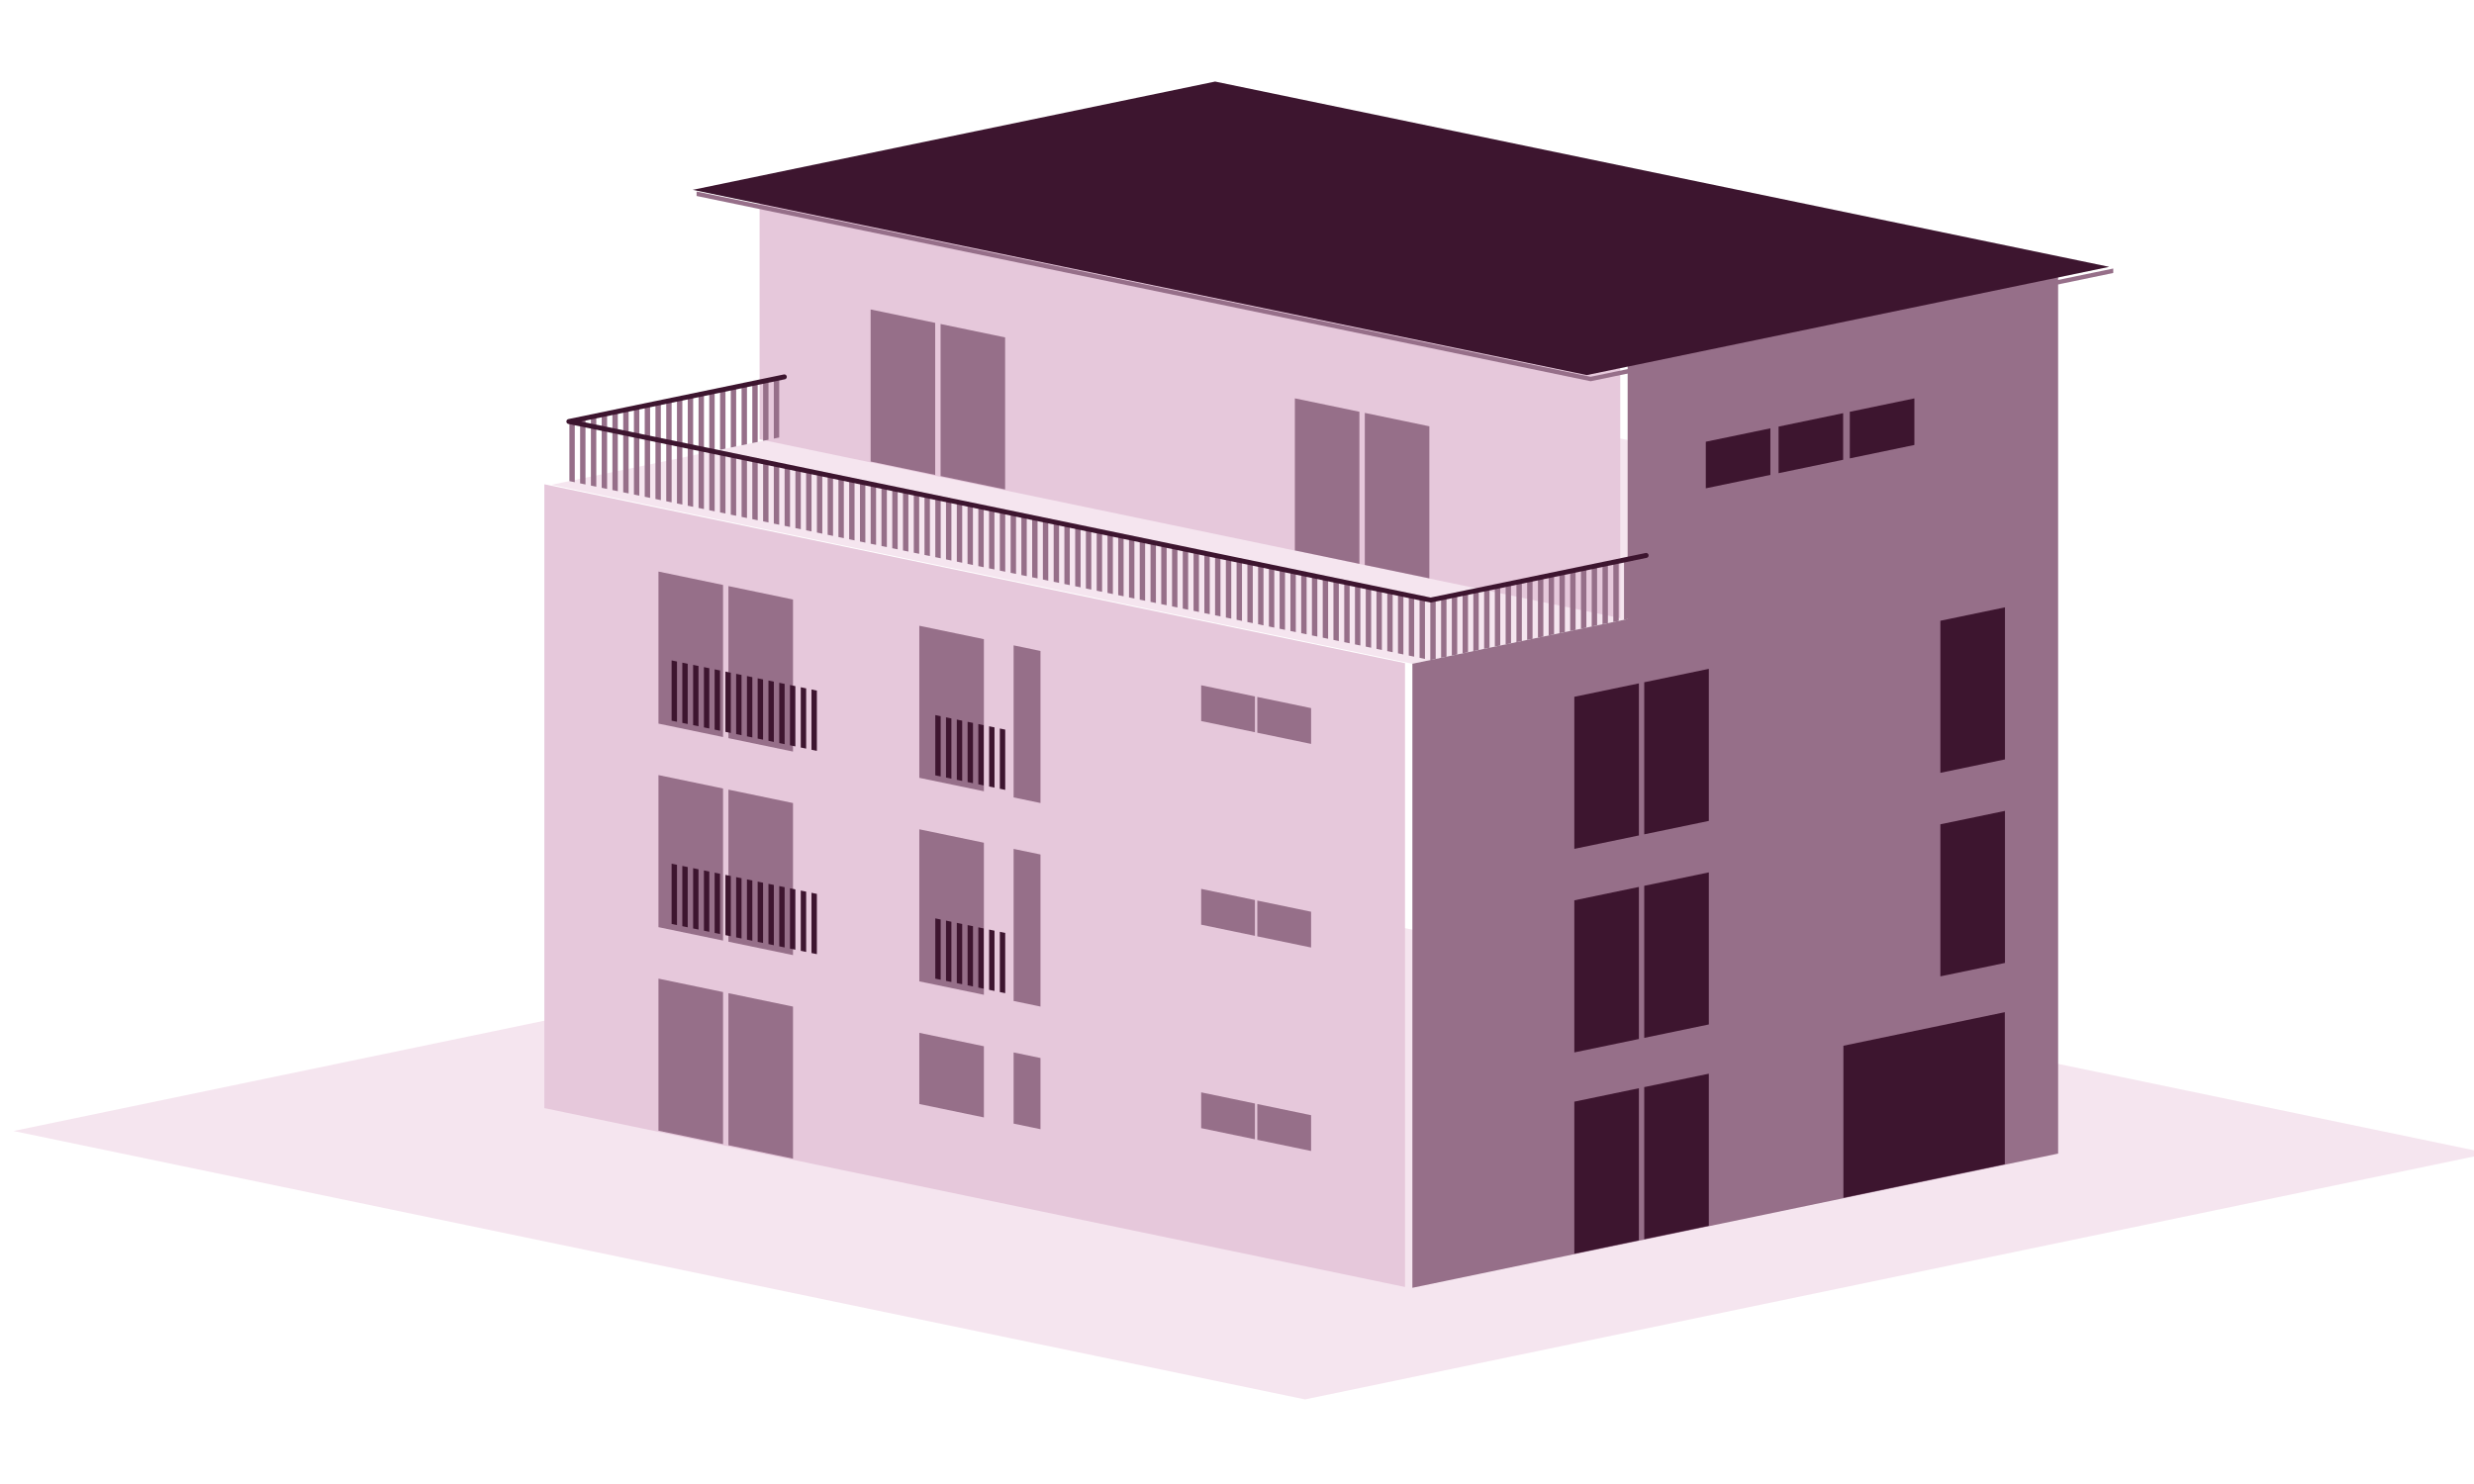 <svg width="100%" height="100%" viewBox="0 0 1000 600" version="1.1" xmlns="http://www.w3.org/2000/svg"
     xmlns:xlink="http://www.w3.org/1999/xlink" xml:space="preserve" xmlns:serif="http://www.serif.com/"
     style="fill-rule:evenodd;clip-rule:evenodd;stroke-linecap:round;stroke-linejoin:round;stroke-miterlimit:1.5;color-adjust: exact !important;">
            <g transform="matrix(1,0,0,1,-11213,0)">
                <g id="Mehrfamilienhaus" transform="matrix(0.983,0,0,0.59,194.467,-1.6757e-14)">
                    <rect x="11213.2" y="0" width="1017.67" height="1017.67" style="fill:none;"/>
                  <clipPath id="_clip1">
                        <rect x="11213.2" y="0" width="1017.67" height="1017.67"/>
                    </clipPath>
                  <g clip-path="url(#_clip1)">
                        <g id="Mehrfamilienhaus1" serif:id="Mehrfamilienhaus"
                           transform="matrix(0.904,0,0,1.506,2957.59,-803.576)">
                            <g transform="matrix(10.88,0,0,6.038,5509.8,-124.288)">
                                <path d="M387.091,214.416L436.585,195.875L382.591,175.649L333.097,194.189L387.091,214.416Z"
                                      style="fill:#F5E5EF;"/>
                            </g>
                          <g id="Fassade-links-2" serif:id="Fassade links 2"
                             transform="matrix(1.054,0,0,1.054,608.49,109.351)">
                                <path d="M8689.14,958.114L8317.72,880.89L8317.72,611.573L8689.14,688.797L8689.14,958.114Z"
                                      style="fill:#E6C8DB;"/>
                            </g>
                          <g id="Terasse" transform="matrix(1,0,0,1,1370.69,123.153)">
                                <path d="M8399.51,712.455L8693.23,651.388L8301.6,569.964L8007.88,631.032L8399.51,712.455Z"
                                      style="fill:#F5E5EF;"/>
                            </g>
                          <g id="Fassade-links" serif:id="Fassade links"
                             transform="matrix(1.054,0,0,1.054,706.397,-194.969)">
                                <path d="M8689.14,958.114L8317.72,880.89L8317.72,769.881L8689.14,847.105L8689.14,958.114Z"
                                      style="fill:#E6C8DB;"/>
                            </g>
                          <g id="Fassade-rechts" serif:id="Fassade rechts" transform="matrix(1,0,0,1,1370.69,223.914)">
                                <path d="M8399.51,895.658L8399.51,611.694L8497.42,591.338L8497.42,474.292L8693.23,433.58L8693.23,834.59L8399.51,895.658Z"
                                      style="fill:#966F89;"/>
                            </g>
                          <g id="Fenster-links" serif:id="Fenster links">
                                <g transform="matrix(3.721,0,0,5.014,8510.61,198.287)">
                                    <g transform="matrix(0.407,0,0,0.433,-1118.84,-72.646)">
                                        <path d="M3533.43,468.18L3517.27,465.837L3517.27,473.336L3533.43,475.679L3533.43,468.18Z"
                                              style="fill:#966F89;"/>
                                    </g>
                                  <g transform="matrix(0.407,0,0,0.433,-1111.98,-71.587)">
                                        <path d="M3533.43,468.18L3517.27,465.837L3517.27,473.336L3533.43,475.679L3533.43,468.18Z"
                                              style="fill:#966F89;"/>
                                    </g>
                                </g>
                            <g transform="matrix(3.721,0,0,5.014,8510.61,290.941)">
                                    <g transform="matrix(0.407,0,0,0.433,-1118.84,-72.646)">
                                        <path d="M3533.43,468.18L3517.27,465.837L3517.27,473.336L3533.43,475.679L3533.43,468.18Z"
                                              style="fill:#966F89;"/>
                                    </g>
                              <g transform="matrix(0.407,0,0,0.433,-1111.98,-71.587)">
                                        <path d="M3533.43,468.18L3517.27,465.837L3517.27,473.336L3533.43,475.679L3533.43,468.18Z"
                                              style="fill:#966F89;"/>
                                    </g>
                                </g>
                            <g transform="matrix(3.721,0,0,5.014,8510.61,383.523)">
                                    <g transform="matrix(0.407,0,0,0.433,-1118.84,-72.646)">
                                        <path d="M3533.43,468.18L3517.27,465.837L3517.27,473.336L3533.43,475.679L3533.43,468.18Z"
                                              style="fill:#966F89;"/>
                                    </g>
                              <g transform="matrix(0.407,0,0,0.433,-1111.98,-71.587)">
                                        <path d="M3533.43,468.18L3517.27,465.837L3517.27,473.336L3533.43,475.679L3533.43,468.18Z"
                                              style="fill:#966F89;"/>
                                    </g>
                                </g>
                            <g transform="matrix(1.515,0,0,2.171,4098.61,-125.059)">
                                    <path d="M3536.66,468.649L3517.27,465.837L3517.27,497.709L3536.66,500.521L3536.66,468.649Z"
                                          style="fill:#966F89;"/>
                                </g>
                            <g transform="matrix(1.515,0,0,2.171,4098.61,-32.44)">
                                    <path d="M3536.66,468.649L3517.27,465.837L3517.27,497.709L3536.66,500.521L3536.66,468.649Z"
                                          style="fill:#966F89;"/>
                                </g>
                            <g transform="matrix(1.515,0,0,2.171,4217.26,-36.444)">
                                    <path d="M3536.66,481.853L3517.27,479.041L3517.27,493.959L3536.66,496.771L3536.66,481.853Z"
                                          style="fill:#966F89;"/>
                                </g>
                            <g transform="matrix(1.515,0,0,2.171,4260.15,-27.526)">
                                    <path d="M3525.34,480.212L3517.27,479.041L3517.27,493.959L3525.34,495.13L3525.34,480.212Z"
                                          style="fill:#966F89;"/>
                                </g>
                            <g transform="matrix(1.515,0,0,2.171,4130.43,-118.444)">
                                    <path d="M3536.66,468.649L3517.27,465.837L3517.27,497.709L3536.66,500.521L3536.66,468.649Z"
                                          style="fill:#966F89;"/>
                                </g>
                            <g transform="matrix(1.515,0,0,2.171,4130.43,-25.824)">
                                    <path d="M3536.66,468.649L3517.27,465.837L3517.27,497.709L3536.66,500.521L3536.66,468.649Z"
                                          style="fill:#966F89;"/>
                                </g>
                            <g transform="matrix(1.515,0,0,2.171,4217.26,-100.39)">
                                    <path d="M3536.66,468.649L3517.27,465.837L3517.27,497.709L3536.66,500.521L3536.66,468.649Z"
                                          style="fill:#966F89;"/>
                                </g>
                            <g transform="matrix(1.515,0,0,2.171,4260.15,-91.472)">
                                    <path d="M3525.34,467.008L3517.27,465.837L3517.27,497.709L3525.34,498.88L3525.34,467.008Z"
                                          style="fill:#966F89;"/>
                                </g>
                            <g transform="matrix(1.515,0,0,2.171,4130.43,-211.063)">
                                    <path d="M3536.66,468.649L3517.27,465.837L3517.27,497.709L3536.66,500.521L3536.66,468.649Z"
                                          style="fill:#966F89;"/>
                                </g>
                            <g transform="matrix(1.515,0,0,2.171,4217.26,-193.009)">
                                    <path d="M3536.66,468.649L3517.27,465.837L3517.27,497.709L3536.66,500.521L3536.66,468.649Z"
                                          style="fill:#966F89;"/>
                                </g>
                            <g transform="matrix(1.515,0,0,2.171,4260.15,-184.091)">
                                    <path d="M3525.34,467.008L3517.27,465.837L3517.27,497.709L3525.34,498.88L3525.34,467.008Z"
                                          style="fill:#966F89;"/>
                                </g>
                            <g transform="matrix(1.515,0,0,2.171,4098.61,-217.678)">
                                    <path d="M3536.66,468.649L3517.27,465.837L3517.27,497.709L3536.66,500.521L3536.66,468.649Z"
                                          style="fill:#966F89;"/>
                                </g>
                            <g transform="matrix(3.721,0,0,5.014,7155.69,162.886)">
                                    <g transform="matrix(0.407,0,0,0.433,-786.568,-98.372)">
                                        <path d="M3536.66,468.649L3517.27,465.837L3517.27,497.709L3536.66,500.521L3536.66,468.649Z"
                                              style="fill:#966F89;"/>
                                    </g>
                              <g transform="matrix(0.407,0,0,0.433,-795.118,-99.691)">
                                        <path d="M3536.66,468.649L3517.27,465.837L3517.27,497.709L3536.66,500.521L3536.66,468.649Z"
                                              style="fill:#966F89;"/>
                                    </g>
                                </g>
                            <g transform="matrix(3.721,0,0,5.014,7348.66,203.336)">
                                    <g transform="matrix(0.407,0,0,0.433,-786.568,-98.372)">
                                        <path d="M3536.66,468.649L3517.27,465.837L3517.27,497.709L3536.66,500.521L3536.66,468.649Z"
                                              style="fill:#966F89;"/>
                                    </g>
                              <g transform="matrix(0.407,0,0,0.433,-795.118,-99.691)">
                                        <path d="M3536.66,468.649L3517.27,465.837L3517.27,497.709L3536.66,500.521L3536.66,468.649Z"
                                              style="fill:#966F89;"/>
                                    </g>
                                </g>
                            </g>
                          <g id="Brüstungen">
                                <g transform="matrix(3.721,0,0,5.014,8331.78,346.343)">
                                    <g transform="matrix(0.269,0,0,0.199,-1923.29,-32.433)">
                                        <path d="M8250.2,744.516L8252.65,745.024L8252.65,772.505L8250.2,771.996L8250.2,744.516Z"
                                              style="fill:#3D152F;"/>
                                    </g>
                                  <g transform="matrix(0.269,0,0,0.199,-1921.98,-32.23)">
                                        <path d="M8250.2,744.516L8252.65,745.024L8252.65,772.505L8250.2,771.996L8250.2,744.516Z"
                                              style="fill:#3D152F;"/>
                                    </g>
                                  <g transform="matrix(0.269,0,0,0.199,-1920.66,-32.027)">
                                        <path d="M8250.2,744.516L8252.65,745.024L8252.65,772.505L8250.2,771.996L8250.2,744.516Z"
                                              style="fill:#3D152F;"/>
                                    </g>
                                  <g transform="matrix(0.269,0,0,0.199,-1919.34,-31.824)">
                                        <path d="M8250.2,744.516L8252.65,745.024L8252.65,772.505L8250.2,771.996L8250.2,744.516Z"
                                              style="fill:#3D152F;"/>
                                    </g>
                                  <g transform="matrix(0.269,0,0,0.199,-1918.03,-31.621)">
                                        <path d="M8250.2,744.516L8252.65,745.024L8252.65,772.505L8250.2,771.996L8250.2,744.516Z"
                                              style="fill:#3D152F;"/>
                                    </g>
                                  <g transform="matrix(0.269,0,0,0.199,-1916.71,-31.418)">
                                        <path d="M8250.2,744.516L8252.65,745.024L8252.65,772.505L8250.2,771.996L8250.2,744.516Z"
                                              style="fill:#3D152F;"/>
                                    </g>
                                  <g transform="matrix(0.269,0,0,0.199,-1915.4,-31.215)">
                                        <path d="M8250.2,744.516L8252.65,745.024L8252.65,772.505L8250.2,771.996L8250.2,744.516Z"
                                              style="fill:#3D152F;"/>
                                    </g>
                                </g>
                            <g transform="matrix(3.721,0,0,5.014,8331.78,253.838)">
                                    <g transform="matrix(0.269,0,0,0.199,-1923.29,-32.433)">
                                        <path d="M8250.2,744.516L8252.65,745.024L8252.65,772.505L8250.2,771.996L8250.2,744.516Z"
                                              style="fill:#3D152F;"/>
                                    </g>
                              <g transform="matrix(0.269,0,0,0.199,-1921.98,-32.23)">
                                        <path d="M8250.2,744.516L8252.65,745.024L8252.65,772.505L8250.2,771.996L8250.2,744.516Z"
                                              style="fill:#3D152F;"/>
                                    </g>
                              <g transform="matrix(0.269,0,0,0.199,-1920.66,-32.027)">
                                        <path d="M8250.2,744.516L8252.65,745.024L8252.65,772.505L8250.2,771.996L8250.2,744.516Z"
                                              style="fill:#3D152F;"/>
                                    </g>
                              <g transform="matrix(0.269,0,0,0.199,-1919.34,-31.824)">
                                        <path d="M8250.2,744.516L8252.65,745.024L8252.65,772.505L8250.2,771.996L8250.2,744.516Z"
                                              style="fill:#3D152F;"/>
                                    </g>
                              <g transform="matrix(0.269,0,0,0.199,-1918.03,-31.621)">
                                        <path d="M8250.2,744.516L8252.65,745.024L8252.65,772.505L8250.2,771.996L8250.2,744.516Z"
                                              style="fill:#3D152F;"/>
                                    </g>
                              <g transform="matrix(0.269,0,0,0.199,-1916.71,-31.418)">
                                        <path d="M8250.2,744.516L8252.65,745.024L8252.65,772.505L8250.2,771.996L8250.2,744.516Z"
                                              style="fill:#3D152F;"/>
                                    </g>
                              <g transform="matrix(0.269,0,0,0.199,-1915.4,-31.215)">
                                        <path d="M8250.2,744.516L8252.65,745.024L8252.65,772.505L8250.2,771.996L8250.2,744.516Z"
                                              style="fill:#3D152F;"/>
                                    </g>
                                </g>
                            <g transform="matrix(3.721,0,0,5.014,8366.05,353.468)">
                                    <g transform="matrix(0.269,0,0,0.199,-1923.29,-32.433)">
                                        <path d="M8250.2,744.516L8252.65,745.024L8252.65,772.505L8250.2,771.996L8250.2,744.516Z"
                                              style="fill:#3D152F;"/>
                                    </g>
                              <g transform="matrix(0.269,0,0,0.199,-1921.98,-32.23)">
                                        <path d="M8250.2,744.516L8252.65,745.024L8252.65,772.505L8250.2,771.996L8250.2,744.516Z"
                                              style="fill:#3D152F;"/>
                                    </g>
                              <g transform="matrix(0.269,0,0,0.199,-1920.66,-32.027)">
                                        <path d="M8250.2,744.516L8252.65,745.024L8252.65,772.505L8250.2,771.996L8250.2,744.516Z"
                                              style="fill:#3D152F;"/>
                                    </g>
                              <g transform="matrix(0.269,0,0,0.199,-1919.34,-31.824)">
                                        <path d="M8250.2,744.516L8252.65,745.024L8252.65,772.505L8250.2,771.996L8250.2,744.516Z"
                                              style="fill:#3D152F;"/>
                                    </g>
                              <g transform="matrix(0.269,0,0,0.199,-1918.03,-31.621)">
                                        <path d="M8250.2,744.516L8252.65,745.024L8252.65,772.505L8250.2,771.996L8250.2,744.516Z"
                                              style="fill:#3D152F;"/>
                                    </g>
                              <g transform="matrix(0.269,0,0,0.199,-1916.71,-31.418)">
                                        <path d="M8250.2,744.516L8252.65,745.024L8252.65,772.505L8250.2,771.996L8250.2,744.516Z"
                                              style="fill:#3D152F;"/>
                                    </g>
                              <g transform="matrix(0.269,0,0,0.199,-1915.4,-31.215)">
                                        <path d="M8250.2,744.516L8252.65,745.024L8252.65,772.505L8250.2,771.996L8250.2,744.516Z"
                                              style="fill:#3D152F;"/>
                                    </g>
                                </g>
                            <g transform="matrix(3.721,0,0,5.014,8451.72,371.222)">
                                    <g transform="matrix(0.269,0,0,0.199,-1923.29,-32.433)">
                                        <path d="M8250.2,744.516L8252.65,745.024L8252.65,772.505L8250.2,771.996L8250.2,744.516Z"
                                              style="fill:#3D152F;"/>
                                    </g>
                              <g transform="matrix(0.269,0,0,0.199,-1921.98,-32.23)">
                                        <path d="M8250.2,744.516L8252.65,745.024L8252.65,772.505L8250.2,771.996L8250.2,744.516Z"
                                              style="fill:#3D152F;"/>
                                    </g>
                              <g transform="matrix(0.269,0,0,0.199,-1920.66,-32.027)">
                                        <path d="M8250.2,744.516L8252.65,745.024L8252.65,772.505L8250.2,771.996L8250.2,744.516Z"
                                              style="fill:#3D152F;"/>
                                    </g>
                              <g transform="matrix(0.269,0,0,0.199,-1919.34,-31.824)">
                                        <path d="M8250.2,744.516L8252.65,745.024L8252.65,772.505L8250.2,771.996L8250.2,744.516Z"
                                              style="fill:#3D152F;"/>
                                    </g>
                              <g transform="matrix(0.269,0,0,0.199,-1918.03,-31.621)">
                                        <path d="M8250.2,744.516L8252.65,745.024L8252.65,772.505L8250.2,771.996L8250.2,744.516Z"
                                              style="fill:#3D152F;"/>
                                    </g>
                              <g transform="matrix(0.269,0,0,0.199,-1916.71,-31.418)">
                                        <path d="M8250.2,744.516L8252.65,745.024L8252.65,772.505L8250.2,771.996L8250.2,744.516Z"
                                              style="fill:#3D152F;"/>
                                    </g>
                              <g transform="matrix(0.269,0,0,0.199,-1915.4,-31.215)">
                                        <path d="M8250.2,744.516L8252.65,745.024L8252.65,772.505L8250.2,771.996L8250.2,744.516Z"
                                              style="fill:#3D152F;"/>
                                    </g>
                                </g>
                            <g transform="matrix(3.721,0,0,5.014,8366.05,260.963)">
                                    <g transform="matrix(0.269,0,0,0.199,-1923.29,-32.433)">
                                        <path d="M8250.2,744.516L8252.65,745.024L8252.65,772.505L8250.2,771.996L8250.2,744.516Z"
                                              style="fill:#3D152F;"/>
                                    </g>
                              <g transform="matrix(0.269,0,0,0.199,-1921.98,-32.23)">
                                        <path d="M8250.2,744.516L8252.65,745.024L8252.65,772.505L8250.2,771.996L8250.2,744.516Z"
                                              style="fill:#3D152F;"/>
                                    </g>
                              <g transform="matrix(0.269,0,0,0.199,-1920.66,-32.027)">
                                        <path d="M8250.2,744.516L8252.65,745.024L8252.65,772.505L8250.2,771.996L8250.2,744.516Z"
                                              style="fill:#3D152F;"/>
                                    </g>
                              <g transform="matrix(0.269,0,0,0.199,-1919.34,-31.824)">
                                        <path d="M8250.2,744.516L8252.65,745.024L8252.65,772.505L8250.2,771.996L8250.2,744.516Z"
                                              style="fill:#3D152F;"/>
                                    </g>
                              <g transform="matrix(0.269,0,0,0.199,-1918.03,-31.621)">
                                        <path d="M8250.2,744.516L8252.65,745.024L8252.65,772.505L8250.2,771.996L8250.2,744.516Z"
                                              style="fill:#3D152F;"/>
                                    </g>
                              <g transform="matrix(0.269,0,0,0.199,-1916.71,-31.418)">
                                        <path d="M8250.2,744.516L8252.65,745.024L8252.65,772.505L8250.2,771.996L8250.2,744.516Z"
                                              style="fill:#3D152F;"/>
                                    </g>
                              <g transform="matrix(0.269,0,0,0.199,-1915.4,-31.215)">
                                        <path d="M8250.2,744.516L8252.65,745.024L8252.65,772.505L8250.2,771.996L8250.2,744.516Z"
                                              style="fill:#3D152F;"/>
                                    </g>
                                </g>
                            <g transform="matrix(3.721,0,0,5.014,8451.72,278.717)">
                                    <g transform="matrix(0.269,0,0,0.199,-1923.29,-32.433)">
                                        <path d="M8250.2,744.516L8252.65,745.024L8252.65,772.505L8250.2,771.996L8250.2,744.516Z"
                                              style="fill:#3D152F;"/>
                                    </g>
                              <g transform="matrix(0.269,0,0,0.199,-1921.98,-32.23)">
                                        <path d="M8250.2,744.516L8252.65,745.024L8252.65,772.505L8250.2,771.996L8250.2,744.516Z"
                                              style="fill:#3D152F;"/>
                                    </g>
                              <g transform="matrix(0.269,0,0,0.199,-1920.66,-32.027)">
                                        <path d="M8250.2,744.516L8252.65,745.024L8252.65,772.505L8250.2,771.996L8250.2,744.516Z"
                                              style="fill:#3D152F;"/>
                                    </g>
                              <g transform="matrix(0.269,0,0,0.199,-1919.34,-31.824)">
                                        <path d="M8250.2,744.516L8252.65,745.024L8252.65,772.505L8250.2,771.996L8250.2,744.516Z"
                                              style="fill:#3D152F;"/>
                                    </g>
                              <g transform="matrix(0.269,0,0,0.199,-1918.03,-31.621)">
                                        <path d="M8250.2,744.516L8252.65,745.024L8252.65,772.505L8250.2,771.996L8250.2,744.516Z"
                                              style="fill:#3D152F;"/>
                                    </g>
                              <g transform="matrix(0.269,0,0,0.199,-1916.71,-31.418)">
                                        <path d="M8250.2,744.516L8252.65,745.024L8252.65,772.505L8250.2,771.996L8250.2,744.516Z"
                                              style="fill:#3D152F;"/>
                                    </g>
                              <g transform="matrix(0.269,0,0,0.199,-1915.4,-31.215)">
                                        <path d="M8250.2,744.516L8252.65,745.024L8252.65,772.505L8250.2,771.996L8250.2,744.516Z"
                                              style="fill:#3D152F;"/>
                                    </g>
                                </g>
                            </g>
                          <g id="Fenster-rechts" serif:id="Fenster rechts">
                                <g transform="matrix(-1.515,0,0,2.171,15325.4,-8.247)">
                                    <path d="M3537.39,468.756L3488.93,461.725L3488.93,493.597L3537.39,500.628L3537.39,468.756Z"
                                          style="fill:#3D152F;"/>
                                </g>
                            <g transform="matrix(-1.515,0,0,2.171,15368.4,-108.775)">
                                    <path d="M3536.66,468.649L3517.27,465.837L3517.27,497.709L3536.66,500.521L3536.66,468.649Z"
                                          style="fill:#3D152F;"/>
                                </g>
                            <g transform="matrix(-1.515,0,0,2.171,15201.9,-74.17)">
                                    <path d="M3536.66,468.649L3517.27,465.837L3517.27,497.709L3536.66,500.521L3536.66,468.649Z"
                                          style="fill:#3D152F;"/>
                                </g>
                            <g transform="matrix(-1.515,0,0,2.171,15201.9,17.432)">
                                    <path d="M3536.66,468.649L3517.27,465.837L3517.27,497.709L3536.66,500.521L3536.66,468.649Z"
                                          style="fill:#3D152F;"/>
                                </g>
                            <g transform="matrix(-1.515,0,0,2.171,15201.9,-166.789)">
                                    <path d="M3536.66,468.649L3517.27,465.837L3517.27,497.709L3536.66,500.521L3536.66,468.649Z"
                                          style="fill:#3D152F;"/>
                                </g>
                            <g transform="matrix(-1.515,0,0,2.171,15233.7,-80.785)">
                                    <path d="M3536.66,468.649L3517.27,465.837L3517.27,497.709L3536.66,500.521L3536.66,468.649Z"
                                          style="fill:#3D152F;"/>
                                </g>
                            <g transform="matrix(-1.515,0,0,2.171,15233.7,10.816)">
                                    <path d="M3536.66,468.649L3517.27,465.837L3517.27,497.709L3536.66,500.521L3536.66,468.649Z"
                                          style="fill:#3D152F;"/>
                                </g>
                            <g transform="matrix(-1.515,0,0,2.171,15233.7,-173.404)">
                                    <path d="M3536.66,468.649L3517.27,465.837L3517.27,497.709L3536.66,500.521L3536.66,468.649Z"
                                          style="fill:#3D152F;"/>
                                </g>
                            <g transform="matrix(-1.515,0,0,2.171,15368.4,-201.394)">
                                    <path d="M3536.66,468.649L3517.27,465.837L3517.27,497.709L3536.66,500.521L3536.66,468.649Z"
                                          style="fill:#3D152F;"/>
                                </g>
                            <g transform="matrix(-1.515,0,0,2.171,15327.2,-296.471)">
                                    <path d="M3536.66,468.649L3517.27,465.837L3517.27,475.6L3536.66,478.412L3536.66,468.649Z"
                                          style="fill:#3D152F;"/>
                                </g>
                            <g transform="matrix(-1.515,0,0,2.171,15294.8,-289.74)">
                                    <path d="M3536.66,468.649L3517.27,465.837L3517.27,475.6L3536.66,478.412L3536.66,468.649Z"
                                          style="fill:#3D152F;"/>
                                </g>
                            <g transform="matrix(-1.515,0,0,2.171,15261.7,-282.851)">
                                    <path d="M3536.66,468.649L3517.27,465.837L3517.27,475.6L3536.66,478.412L3536.66,468.649Z"
                                          style="fill:#3D152F;"/>
                                </g>
                            </g>
                          <g id="Brüstung" transform="matrix(3.721,0,0,5.014,8526.37,286.039)">
                                <g>
                                    <g transform="matrix(0.269,0,0,0.199,-1935.46,-52.476)">
                                        <path d="M8250.2,744.516L8252.65,745.024L8252.65,772.505L8250.2,771.996L8250.2,744.516Z"
                                              style="fill:#966F89;"/>
                                    </g>
                                  <g transform="matrix(0.269,0,0,0.199,-1934.14,-52.273)">
                                        <path d="M8250.2,744.516L8252.65,745.024L8252.65,772.505L8250.2,771.996L8250.2,744.516Z"
                                              style="fill:#966F89;"/>
                                    </g>
                                  <g transform="matrix(0.269,0,0,0.199,-1932.83,-52.07)">
                                        <path d="M8250.2,744.516L8252.65,745.024L8252.65,772.505L8250.2,771.996L8250.2,744.516Z"
                                              style="fill:#966F89;"/>
                                    </g>
                                  <g transform="matrix(0.269,0,0,0.199,-1931.51,-51.867)">
                                        <path d="M8250.2,744.516L8252.65,745.024L8252.65,772.505L8250.2,771.996L8250.2,744.516Z"
                                              style="fill:#966F89;"/>
                                    </g>
                                  <g transform="matrix(0.269,0,0,0.199,-1930.2,-51.664)">
                                        <path d="M8250.2,744.516L8252.65,745.024L8252.65,772.505L8250.2,771.996L8250.2,744.516Z"
                                              style="fill:#966F89;"/>
                                    </g>
                                  <g transform="matrix(0.269,0,0,0.199,-1928.88,-51.461)">
                                        <path d="M8250.2,744.516L8252.65,745.024L8252.65,772.505L8250.2,771.996L8250.2,744.516Z"
                                              style="fill:#966F89;"/>
                                    </g>
                                  <g transform="matrix(0.269,0,0,0.199,-1927.57,-51.258)">
                                        <path d="M8250.2,744.516L8252.65,745.024L8252.65,772.505L8250.2,771.996L8250.2,744.516Z"
                                              style="fill:#966F89;"/>
                                    </g>
                                  <g transform="matrix(0.269,0,0,0.199,-1926.25,-51.056)">
                                        <path d="M8250.2,744.516L8252.65,745.024L8252.65,772.505L8250.2,771.996L8250.2,744.516Z"
                                              style="fill:#966F89;"/>
                                    </g>
                                  <g transform="matrix(0.269,0,0,0.199,-1924.94,-50.852)">
                                        <path d="M8250.2,744.516L8252.65,745.024L8252.65,772.505L8250.2,771.996L8250.2,744.516Z"
                                              style="fill:#966F89;"/>
                                    </g>
                                  <g transform="matrix(0.269,0,0,0.199,-1923.62,-50.65)">
                                        <path d="M8250.2,744.516L8252.65,745.024L8252.65,772.505L8250.2,771.996L8250.2,744.516Z"
                                              style="fill:#966F89;"/>
                                    </g>
                                  <g transform="matrix(0.269,0,0,0.199,-1922.3,-50.447)">
                                        <path d="M8250.2,744.516L8252.65,745.024L8252.65,772.505L8250.2,771.996L8250.2,744.516Z"
                                              style="fill:#966F89;"/>
                                    </g>
                                  <g transform="matrix(0.269,0,0,0.199,-1920.99,-50.244)">
                                        <path d="M8250.2,744.516L8252.65,745.024L8252.65,772.505L8250.2,771.996L8250.2,744.516Z"
                                              style="fill:#966F89;"/>
                                    </g>
                                  <g transform="matrix(0.269,0,0,0.199,-1951.25,-54.912)">
                                        <path d="M8250.2,744.516L8252.65,745.024L8252.65,772.505L8250.2,771.996L8250.2,744.516Z"
                                              style="fill:#966F89;"/>
                                    </g>
                                  <g transform="matrix(0.269,0,0,0.199,-1949.93,-54.709)">
                                        <path d="M8250.2,744.516L8252.65,745.024L8252.65,772.505L8250.2,771.996L8250.2,744.516Z"
                                              style="fill:#966F89;"/>
                                    </g>
                                  <g transform="matrix(0.269,0,0,0.199,-1948.61,-54.506)">
                                        <path d="M8250.2,744.516L8252.65,745.024L8252.65,772.505L8250.2,771.996L8250.2,744.516Z"
                                              style="fill:#966F89;"/>
                                    </g>
                                  <g transform="matrix(0.269,0,0,0.199,-1947.3,-54.303)">
                                        <path d="M8250.2,744.516L8252.65,745.024L8252.65,772.505L8250.2,771.996L8250.2,744.516Z"
                                              style="fill:#966F89;"/>
                                    </g>
                                  <g transform="matrix(0.269,0,0,0.199,-1945.98,-54.1)">
                                        <path d="M8250.2,744.516L8252.65,745.024L8252.65,772.505L8250.2,771.996L8250.2,744.516Z"
                                              style="fill:#966F89;"/>
                                    </g>
                                  <g transform="matrix(0.269,0,0,0.199,-1944.67,-53.897)">
                                        <path d="M8250.2,744.516L8252.65,745.024L8252.65,772.505L8250.2,771.996L8250.2,744.516Z"
                                              style="fill:#966F89;"/>
                                    </g>
                                  <g transform="matrix(0.269,0,0,0.199,-1943.35,-53.694)">
                                        <path d="M8250.2,744.516L8252.65,745.024L8252.65,772.505L8250.2,771.996L8250.2,744.516Z"
                                              style="fill:#966F89;"/>
                                    </g>
                                  <g transform="matrix(0.269,0,0,0.199,-1942.04,-53.491)">
                                        <path d="M8250.2,744.516L8252.65,745.024L8252.65,772.505L8250.2,771.996L8250.2,744.516Z"
                                              style="fill:#966F89;"/>
                                    </g>
                                  <g transform="matrix(0.269,0,0,0.199,-1940.72,-53.288)">
                                        <path d="M8250.2,744.516L8252.65,745.024L8252.65,772.505L8250.2,771.996L8250.2,744.516Z"
                                              style="fill:#966F89;"/>
                                    </g>
                                  <g transform="matrix(0.269,0,0,0.199,-1939.41,-53.085)">
                                        <path d="M8250.2,744.516L8252.65,745.024L8252.65,772.505L8250.2,771.996L8250.2,744.516Z"
                                              style="fill:#966F89;"/>
                                    </g>
                                  <g transform="matrix(0.269,0,0,0.199,-1938.09,-52.882)">
                                        <path d="M8250.2,744.516L8252.65,745.024L8252.65,772.505L8250.2,771.996L8250.2,744.516Z"
                                              style="fill:#966F89;"/>
                                    </g>
                                  <g transform="matrix(0.269,0,0,0.199,-1936.78,-52.679)">
                                        <path d="M8250.2,744.516L8252.65,745.024L8252.65,772.505L8250.2,771.996L8250.2,744.516Z"
                                              style="fill:#966F89;"/>
                                    </g>
                                  <g transform="matrix(0.269,0,0,0.199,-1967.03,-57.348)">
                                        <path d="M8250.2,744.516L8252.65,745.024L8252.65,772.505L8250.2,771.996L8250.2,744.516Z"
                                              style="fill:#966F89;"/>
                                    </g>
                                  <g transform="matrix(0.269,0,0,0.199,-1965.72,-57.145)">
                                        <path d="M8250.2,744.516L8252.65,745.024L8252.65,772.505L8250.2,771.996L8250.2,744.516Z"
                                              style="fill:#966F89;"/>
                                    </g>
                                  <g transform="matrix(0.269,0,0,0.199,-1964.4,-56.942)">
                                        <path d="M8250.2,744.516L8252.65,745.024L8252.65,772.505L8250.2,771.996L8250.2,744.516Z"
                                              style="fill:#966F89;"/>
                                    </g>
                                  <g transform="matrix(0.269,0,0,0.199,-1963.09,-56.739)">
                                        <path d="M8250.2,744.516L8252.65,745.024L8252.65,772.505L8250.2,771.996L8250.2,744.516Z"
                                              style="fill:#966F89;"/>
                                    </g>
                                  <g transform="matrix(0.269,0,0,0.199,-1961.77,-56.536)">
                                        <path d="M8250.2,744.516L8252.65,745.024L8252.65,772.505L8250.2,771.996L8250.2,744.516Z"
                                              style="fill:#966F89;"/>
                                    </g>
                                  <g transform="matrix(0.269,0,0,0.199,-1960.45,-56.333)">
                                        <path d="M8250.2,744.516L8252.65,745.024L8252.65,772.505L8250.2,771.996L8250.2,744.516Z"
                                              style="fill:#966F89;"/>
                                    </g>
                                  <g transform="matrix(0.269,0,0,0.199,-1959.14,-56.13)">
                                        <path d="M8250.2,744.516L8252.65,745.024L8252.65,772.505L8250.2,771.996L8250.2,744.516Z"
                                              style="fill:#966F89;"/>
                                    </g>
                                  <g transform="matrix(0.269,0,0,0.199,-1957.82,-55.927)">
                                        <path d="M8250.2,744.516L8252.65,745.024L8252.65,772.505L8250.2,771.996L8250.2,744.516Z"
                                              style="fill:#966F89;"/>
                                    </g>
                                  <g transform="matrix(0.269,0,0,0.199,-1956.51,-55.724)">
                                        <path d="M8250.2,744.516L8252.65,745.024L8252.65,772.505L8250.2,771.996L8250.2,744.516Z"
                                              style="fill:#966F89;"/>
                                    </g>
                                  <g transform="matrix(0.269,0,0,0.199,-1955.19,-55.521)">
                                        <path d="M8250.2,744.516L8252.65,745.024L8252.65,772.505L8250.2,771.996L8250.2,744.516Z"
                                              style="fill:#966F89;"/>
                                    </g>
                                  <g transform="matrix(0.269,0,0,0.199,-1953.88,-55.318)">
                                        <path d="M8250.2,744.516L8252.65,745.024L8252.65,772.505L8250.2,771.996L8250.2,744.516Z"
                                              style="fill:#966F89;"/>
                                    </g>
                                  <g transform="matrix(0.269,0,0,0.199,-1952.56,-55.115)">
                                        <path d="M8250.2,744.516L8252.65,745.024L8252.65,772.505L8250.2,771.996L8250.2,744.516Z"
                                              style="fill:#966F89;"/>
                                    </g>
                                  <g transform="matrix(0.269,0,0,0.199,-1982.82,-59.783)">
                                        <path d="M8250.2,736.373L8252.65,736.882L8252.65,772.505L8250.2,771.996L8250.2,736.373Z"
                                              style="fill:#966F89;"/>
                                    </g>
                                  <g transform="matrix(0.269,0,0,0.199,-1981.5,-59.58)">
                                        <path d="M8250.2,734.338L8252.65,734.847L8252.65,772.505L8250.2,771.996L8250.2,734.338Z"
                                              style="fill:#966F89;"/>
                                    </g>
                                  <g transform="matrix(0.269,0,0,0.199,-1980.19,-59.377)">
                                        <path d="M8250.2,732.302L8252.65,732.811L8252.65,772.505L8250.2,771.996L8250.2,732.302Z"
                                              style="fill:#966F89;"/>
                                    </g>
                                  <g transform="matrix(0.269,0,0,0.199,-1986.77,-60.392)">
                                        <path d="M8250.2,742.48L8252.65,742.989L8252.65,772.505L8250.2,771.996L8250.2,742.48Z"
                                              style="fill:#966F89;"/>
                                    </g>
                                  <g transform="matrix(0.269,0,0,0.199,-1988.08,-60.595)">
                                        <path d="M8250.2,744.516L8252.65,745.024L8252.65,772.505L8250.2,771.996L8250.2,744.516Z"
                                              style="fill:#966F89;"/>
                                    </g>
                                  <g transform="matrix(0.269,0,0,0.199,-1985.45,-60.189)">
                                        <path d="M8250.2,740.444L8252.65,740.953L8252.65,772.505L8250.2,771.996L8250.2,740.444Z"
                                              style="fill:#966F89;"/>
                                    </g>
                                  <g transform="matrix(0.269,0,0,0.199,-1984.13,-59.986)">
                                        <path d="M8250.2,738.409L8252.65,738.918L8252.65,772.505L8250.2,771.996L8250.2,738.409Z"
                                              style="fill:#966F89;"/>
                                    </g>
                                  <g transform="matrix(0.269,0,0,0.199,-1978.87,-59.174)">
                                        <path d="M8250.2,730.266L8252.65,730.775L8252.65,772.505L8250.2,771.996L8250.2,730.266Z"
                                              style="fill:#966F89;"/>
                                    </g>
                                  <g transform="matrix(0.269,0,0,0.199,-1977.56,-58.971)">
                                        <path d="M8250.2,728.231L8252.65,728.74L8252.65,772.505L8250.2,771.996L8250.2,728.231Z"
                                              style="fill:#966F89;"/>
                                    </g>
                                  <g transform="matrix(0.269,0,0,0.199,-1976.24,-58.768)">
                                        <path d="M8250.2,726.195L8252.65,726.704L8252.65,772.505L8250.2,771.996L8250.2,726.195Z"
                                              style="fill:#966F89;"/>
                                    </g>
                                  <g transform="matrix(0.269,0,0,0.199,-1974.93,-58.565)">
                                        <path d="M8250.2,724.16L8252.65,724.669L8252.65,772.505L8250.2,771.996L8250.2,724.16Z"
                                              style="fill:#966F89;"/>
                                    </g>
                                  <g transform="matrix(0.269,0,0,0.199,-1973.61,-58.362)">
                                        <path d="M8250.2,722.124L8252.65,722.633L8252.65,772.505L8250.2,771.996L8250.2,722.124Z"
                                              style="fill:#966F89;"/>
                                    </g>
                                  <g transform="matrix(0.269,0,0,0.199,-1972.29,-58.16)">
                                        <path d="M8250.2,720.089L8252.65,720.597L8252.65,772.505L8250.2,771.996L8250.2,720.089Z"
                                              style="fill:#966F89;"/>
                                    </g>
                                  <g transform="matrix(0.269,0,0,0.199,-1970.98,-57.956)">
                                        <path d="M8250.2,718.053L8252.65,718.562L8252.65,772.505L8250.2,771.996L8250.2,718.053Z"
                                              style="fill:#966F89;"/>
                                    </g>
                                  <g transform="matrix(0.269,0,0,0.199,-1969.66,-57.754)">
                                        <path d="M8250.2,744.516L8252.65,745.024L8252.65,772.505L8250.2,771.996L8250.2,744.516Z"
                                              style="fill:#966F89;"/>
                                    </g>
                                  <g transform="matrix(0.269,0,0,0.199,-1968.35,-57.551)">
                                        <path d="M8250.2,744.516L8252.65,745.024L8252.65,772.505L8250.2,771.996L8250.2,744.516Z"
                                              style="fill:#966F89;"/>
                                    </g>
                                  <g transform="matrix(0.269,0,0,0.199,-1919.67,-50.041)">
                                        <path d="M8250.2,744.516L8252.65,745.024L8252.65,772.505L8250.2,771.996L8250.2,744.516Z"
                                              style="fill:#966F89;"/>
                                    </g>
                                  <g transform="matrix(0.269,0,0,0.199,-1918.36,-49.838)">
                                        <path d="M8250.2,744.516L8252.65,745.024L8252.65,772.505L8250.2,771.996L8250.2,744.516Z"
                                              style="fill:#966F89;"/>
                                    </g>
                                  <g transform="matrix(0.269,0,0,0.199,-1917.04,-49.635)">
                                        <path d="M8250.2,744.516L8252.65,745.024L8252.65,772.505L8250.2,771.996L8250.2,744.516Z"
                                              style="fill:#966F89;"/>
                                    </g>
                                  <g transform="matrix(0.269,0,0,0.199,-1915.73,-49.432)">
                                        <path d="M8250.2,744.516L8252.65,745.024L8252.65,772.505L8250.2,771.996L8250.2,744.516Z"
                                              style="fill:#966F89;"/>
                                    </g>
                                  <g transform="matrix(0.269,0,0,0.199,-1914.41,-49.229)">
                                        <path d="M8250.2,744.516L8252.65,745.024L8252.65,772.505L8250.2,771.996L8250.2,744.516Z"
                                              style="fill:#966F89;"/>
                                    </g>
                                  <g transform="matrix(0.269,0,0,0.199,-1913.1,-49.026)">
                                        <path d="M8250.2,744.516L8252.65,745.024L8252.65,772.505L8250.2,771.996L8250.2,744.516Z"
                                              style="fill:#966F89;"/>
                                    </g>
                                  <g transform="matrix(0.269,0,0,0.199,-1911.78,-48.823)">
                                        <path d="M8250.2,744.516L8252.65,745.024L8252.65,772.505L8250.2,771.996L8250.2,744.516Z"
                                              style="fill:#966F89;"/>
                                    </g>
                                  <g transform="matrix(0.269,0,0,0.199,-1910.46,-48.62)">
                                        <path d="M8250.2,744.516L8252.65,745.024L8252.65,772.505L8250.2,771.996L8250.2,744.516Z"
                                              style="fill:#966F89;"/>
                                    </g>
                                  <g transform="matrix(0.269,0,0,0.199,-1909.15,-48.417)">
                                        <path d="M8250.2,744.516L8252.65,745.024L8252.65,772.505L8250.2,771.996L8250.2,744.516Z"
                                              style="fill:#966F89;"/>
                                    </g>
                                  <g transform="matrix(0.269,0,0,0.199,-1907.83,-48.214)">
                                        <path d="M8250.2,744.516L8252.65,745.024L8252.65,772.505L8250.2,771.996L8250.2,744.516Z"
                                              style="fill:#966F89;"/>
                                    </g>
                                  <g transform="matrix(0.269,0,0,0.199,-1906.52,-48.011)">
                                        <path d="M8250.2,744.516L8252.65,745.024L8252.65,772.505L8250.2,771.996L8250.2,744.516Z"
                                              style="fill:#966F89;"/>
                                    </g>
                                  <g transform="matrix(0.269,0,0,0.199,-1905.2,-47.808)">
                                        <path d="M8250.2,744.516L8252.65,745.024L8252.65,772.505L8250.2,771.996L8250.2,744.516Z"
                                              style="fill:#966F89;"/>
                                    </g>
                                  <g transform="matrix(0.269,0,0,0.199,-1903.89,-47.605)">
                                        <path d="M8250.2,744.516L8252.65,745.024L8252.65,772.505L8250.2,771.996L8250.2,744.516Z"
                                              style="fill:#966F89;"/>
                                    </g>
                                  <g transform="matrix(0.269,0,0,0.199,-1902.57,-47.402)">
                                        <path d="M8250.2,744.516L8252.65,745.024L8252.65,772.505L8250.2,771.996L8250.2,744.516Z"
                                              style="fill:#966F89;"/>
                                    </g>
                                  <g transform="matrix(0.269,0,0,0.199,-1901.26,-47.199)">
                                        <path d="M8250.2,744.516L8252.65,745.024L8252.65,772.505L8250.2,771.996L8250.2,744.516Z"
                                              style="fill:#966F89;"/>
                                    </g>
                                  <g transform="matrix(0.269,0,0,0.199,-1899.94,-46.996)">
                                        <path d="M8250.2,744.516L8252.65,745.024L8252.65,772.505L8250.2,771.996L8250.2,744.516Z"
                                              style="fill:#966F89;"/>
                                    </g>
                                  <g transform="matrix(0.269,0,0,0.199,-1898.62,-46.793)">
                                        <path d="M8250.2,744.516L8252.65,745.024L8252.65,772.505L8250.2,771.996L8250.2,744.516Z"
                                              style="fill:#966F89;"/>
                                    </g>
                                  <g transform="matrix(0.269,0,0,0.199,-1897.31,-46.59)">
                                        <path d="M8250.2,744.516L8252.65,745.024L8252.65,772.505L8250.2,771.996L8250.2,744.516Z"
                                              style="fill:#966F89;"/>
                                    </g>
                                  <g transform="matrix(0.269,0,0,0.199,-1895.99,-46.387)">
                                        <path d="M8250.2,744.516L8252.65,745.024L8252.65,772.505L8250.2,771.996L8250.2,744.516Z"
                                              style="fill:#966F89;"/>
                                    </g>
                                  <g transform="matrix(0.269,0,0,0.199,-1894.68,-46.184)">
                                        <path d="M8250.2,744.516L8252.65,745.024L8252.65,772.505L8250.2,771.996L8250.2,744.516Z"
                                              style="fill:#966F89;"/>
                                    </g>
                                  <g transform="matrix(0.269,0,0,0.199,-1893.36,-45.981)">
                                        <path d="M8250.2,744.516L8252.65,745.024L8252.65,772.505L8250.2,771.996L8250.2,744.516Z"
                                              style="fill:#966F89;"/>
                                    </g>
                                  <g transform="matrix(0.269,0,0,0.199,-1892.05,-45.778)">
                                        <path d="M8250.2,744.516L8252.65,745.024L8252.65,772.505L8250.2,771.996L8250.2,744.516Z"
                                              style="fill:#966F89;"/>
                                    </g>
                                  <g transform="matrix(0.269,0,0,0.199,-1890.73,-45.575)">
                                        <path d="M8250.2,744.516L8252.65,745.024L8252.65,772.505L8250.2,771.996L8250.2,744.516Z"
                                              style="fill:#966F89;"/>
                                    </g>
                                  <g transform="matrix(0.269,0,0,0.199,-1889.42,-45.372)">
                                        <path d="M8250.2,744.516L8252.65,745.024L8252.65,772.505L8250.2,771.996L8250.2,744.516Z"
                                              style="fill:#966F89;"/>
                                    </g>
                                  <g transform="matrix(0.269,0,0,0.199,-1888.1,-45.169)">
                                        <path d="M8250.2,744.516L8252.65,745.024L8252.65,772.505L8250.2,771.996L8250.2,744.516Z"
                                              style="fill:#966F89;"/>
                                    </g>
                                  <g transform="matrix(0.269,0,0,0.199,-1886.79,-44.966)">
                                        <path d="M8250.2,744.516L8252.65,745.024L8252.65,772.505L8250.2,771.996L8250.2,744.516Z"
                                              style="fill:#966F89;"/>
                                    </g>
                                  <g transform="matrix(0.269,0,0,0.199,-1885.47,-44.763)">
                                        <path d="M8250.2,744.516L8252.65,745.024L8252.65,772.505L8250.2,771.996L8250.2,744.516Z"
                                              style="fill:#966F89;"/>
                                    </g>
                                  <g transform="matrix(0.269,0,0,0.199,-1884.15,-44.56)">
                                        <path d="M8250.2,744.516L8252.65,745.024L8252.65,772.505L8250.2,771.996L8250.2,744.516Z"
                                              style="fill:#966F89;"/>
                                    </g>
                                  <g transform="matrix(0.269,0,0,0.199,-1882.84,-44.357)">
                                        <path d="M8250.2,744.516L8252.65,744.007L8252.65,771.487L8250.2,771.996L8250.2,744.516Z"
                                              style="fill:#966F89;"/>
                                    </g>
                                  <g transform="matrix(0.269,0,0,0.199,-1881.52,-44.56)">
                                        <path d="M8250.2,744.516L8252.65,744.007L8252.65,771.487L8250.2,771.996L8250.2,744.516Z"
                                              style="fill:#966F89;"/>
                                    </g>
                                  <g transform="matrix(0.269,0,0,0.199,-1880.21,-44.763)">
                                        <path d="M8250.2,744.516L8252.65,744.007L8252.65,771.487L8250.2,771.996L8250.2,744.516Z"
                                              style="fill:#966F89;"/>
                                    </g>
                                  <g transform="matrix(0.269,0,0,0.199,-1878.89,-44.966)">
                                        <path d="M8250.2,744.516L8252.65,744.007L8252.65,771.487L8250.2,771.996L8250.2,744.516Z"
                                              style="fill:#966F89;"/>
                                    </g>
                                  <g transform="matrix(0.269,0,0,0.199,-1877.58,-45.169)">
                                        <path d="M8250.2,744.516L8252.65,744.007L8252.65,771.487L8250.2,771.996L8250.2,744.516Z"
                                              style="fill:#966F89;"/>
                                    </g>
                                  <g transform="matrix(0.269,0,0,0.199,-1876.26,-45.372)">
                                        <path d="M8250.2,744.516L8252.65,744.007L8252.65,771.487L8250.2,771.996L8250.2,744.516Z"
                                              style="fill:#966F89;"/>
                                    </g>
                                  <g transform="matrix(0.269,0,0,0.199,-1874.95,-45.575)">
                                        <path d="M8250.2,744.516L8252.65,744.007L8252.65,771.487L8250.2,771.996L8250.2,744.516Z"
                                              style="fill:#966F89;"/>
                                    </g>
                                  <g transform="matrix(0.269,0,0,0.199,-1873.63,-45.778)">
                                        <path d="M8250.2,744.516L8252.65,744.007L8252.65,771.487L8250.2,771.996L8250.2,744.516Z"
                                              style="fill:#966F89;"/>
                                    </g>
                                  <g transform="matrix(0.269,0,0,0.199,-1872.31,-45.981)">
                                        <path d="M8250.2,744.516L8252.65,744.007L8252.65,771.487L8250.2,771.996L8250.2,744.516Z"
                                              style="fill:#966F89;"/>
                                    </g>
                                  <g transform="matrix(0.269,0,0,0.199,-1871,-46.184)">
                                        <path d="M8250.2,744.516L8252.65,744.007L8252.65,771.487L8250.2,771.996L8250.2,744.516Z"
                                              style="fill:#966F89;"/>
                                    </g>
                                  <g transform="matrix(0.269,0,0,0.199,-1869.68,-46.387)">
                                        <path d="M8250.2,744.516L8252.65,744.007L8252.65,771.487L8250.2,771.996L8250.2,744.516Z"
                                              style="fill:#966F89;"/>
                                    </g>
                                  <g transform="matrix(0.269,0,0,0.199,-1868.37,-46.59)">
                                        <path d="M8250.2,744.516L8252.65,744.007L8252.65,771.487L8250.2,771.996L8250.2,744.516Z"
                                              style="fill:#966F89;"/>
                                    </g>
                                  <g transform="matrix(0.269,0,0,0.199,-1867.05,-46.793)">
                                        <path d="M8250.2,744.516L8252.65,744.007L8252.65,771.487L8250.2,771.996L8250.2,744.516Z"
                                              style="fill:#966F89;"/>
                                    </g>
                                  <g transform="matrix(0.269,0,0,0.199,-1865.74,-46.996)">
                                        <path d="M8250.2,744.516L8252.65,744.007L8252.65,771.487L8250.2,771.996L8250.2,744.516Z"
                                              style="fill:#966F89;"/>
                                    </g>
                                  <g transform="matrix(0.269,0,0,0.199,-1864.42,-47.199)">
                                        <path d="M8250.2,744.516L8252.65,744.007L8252.65,771.487L8250.2,771.996L8250.2,744.516Z"
                                              style="fill:#966F89;"/>
                                    </g>
                                  <g transform="matrix(0.269,0,0,0.199,-1863.11,-47.402)">
                                        <path d="M8250.2,744.516L8252.65,744.007L8252.65,771.487L8250.2,771.996L8250.2,744.516Z"
                                              style="fill:#966F89;"/>
                                    </g>
                                  <g transform="matrix(0.269,0,0,0.199,-1861.79,-47.605)">
                                        <path d="M8250.2,744.516L8252.65,744.007L8252.65,771.487L8250.2,771.996L8250.2,744.516Z"
                                              style="fill:#966F89;"/>
                                    </g>
                                  <g transform="matrix(0.269,0,0,0.199,-1860.47,-47.808)">
                                        <path d="M8250.2,744.516L8252.65,744.007L8252.65,771.487L8250.2,771.996L8250.2,744.516Z"
                                              style="fill:#966F89;"/>
                                    </g>
                                  <g transform="matrix(0.269,0,0,0.199,-1859.16,-48.011)">
                                        <path d="M8250.2,744.516L8252.65,744.007L8252.65,771.487L8250.2,771.996L8250.2,744.516Z"
                                              style="fill:#966F89;"/>
                                    </g>
                                  <g transform="matrix(0.269,0,0,0.199,-1857.84,-48.214)">
                                        <path d="M8250.2,744.516L8252.65,744.007L8252.65,771.487L8250.2,771.996L8250.2,744.516Z"
                                              style="fill:#966F89;"/>
                                    </g>
                                  <g transform="matrix(0.269,0,0,0.199,-1969.66,-63.437)">
                                        <path d="M8250.2,744.516L8252.65,744.007L8252.65,771.487L8250.2,771.996L8250.2,744.516Z"
                                              style="fill:#966F89;"/>
                                    </g>
                                  <g transform="matrix(0.269,0,0,0.199,-1968.35,-63.64)">
                                        <path d="M8250.2,744.516L8252.65,744.007L8252.65,771.487L8250.2,771.996L8250.2,744.516Z"
                                              style="fill:#966F89;"/>
                                    </g>
                                  <g transform="matrix(0.269,0,0,0.199,-1967.03,-63.843)">
                                        <path d="M8250.2,744.516L8252.65,744.007L8252.65,771.487L8250.2,771.996L8250.2,744.516Z"
                                              style="fill:#966F89;"/>
                                    </g>
                                  <g transform="matrix(0.269,0,0,0.199,-1965.72,-64.046)">
                                        <path d="M8250.2,744.516L8252.65,744.007L8252.65,771.487L8250.2,771.996L8250.2,744.516Z"
                                              style="fill:#966F89;"/>
                                    </g>
                                  <g transform="matrix(0.269,0,0,0.199,-1964.4,-64.249)">
                                        <path d="M8250.2,744.516L8252.65,744.007L8252.65,771.487L8250.2,771.996L8250.2,744.516Z"
                                              style="fill:#966F89;"/>
                                    </g>
                                  <g transform="matrix(0.269,0,0,0.199,-1963.09,-64.452)">
                                        <path d="M8250.2,744.516L8252.65,744.007L8252.65,771.487L8250.2,771.996L8250.2,744.516Z"
                                              style="fill:#966F89;"/>
                                    </g>
                                </g>
                            <g transform="matrix(0.269,0,0,0.199,-1922.96,-32.483)">
                                    <path d="M8105.79,583.195L8007.88,603.551L8399.51,684.975L8497.42,664.619"
                                          style="fill:none;stroke-width:2.25px;stroke:#3D152F;"/>
                                </g>
                            </g>
                          <g id="Dach" transform="matrix(3.721,0,0,5.014,8598.17,216.659)">
                                <g transform="matrix(0.269,0,0,0.199,-2419.14,25.093)">
                                    <path d="M10482.5,313.989L10482.5,316.025L10245,365.388L9838.73,280.911L9838.73,278.875L10245,363.352L10482.5,313.989Z"
                                          style="fill:#966F89;"/>
                                </g>
                            <g transform="matrix(0.269,0,0,0.199,-1936.12,-46.898)">
                                    <path d="M8041.33,639.873L8278.76,590.49L8685.07,674.986L8447.64,724.349L8041.33,639.873Z"
                                          style="fill:#3D152F;"/>
                                </g>
                            </g>
                        </g>
                    </g>
                </g>
            </g>
        </svg>

